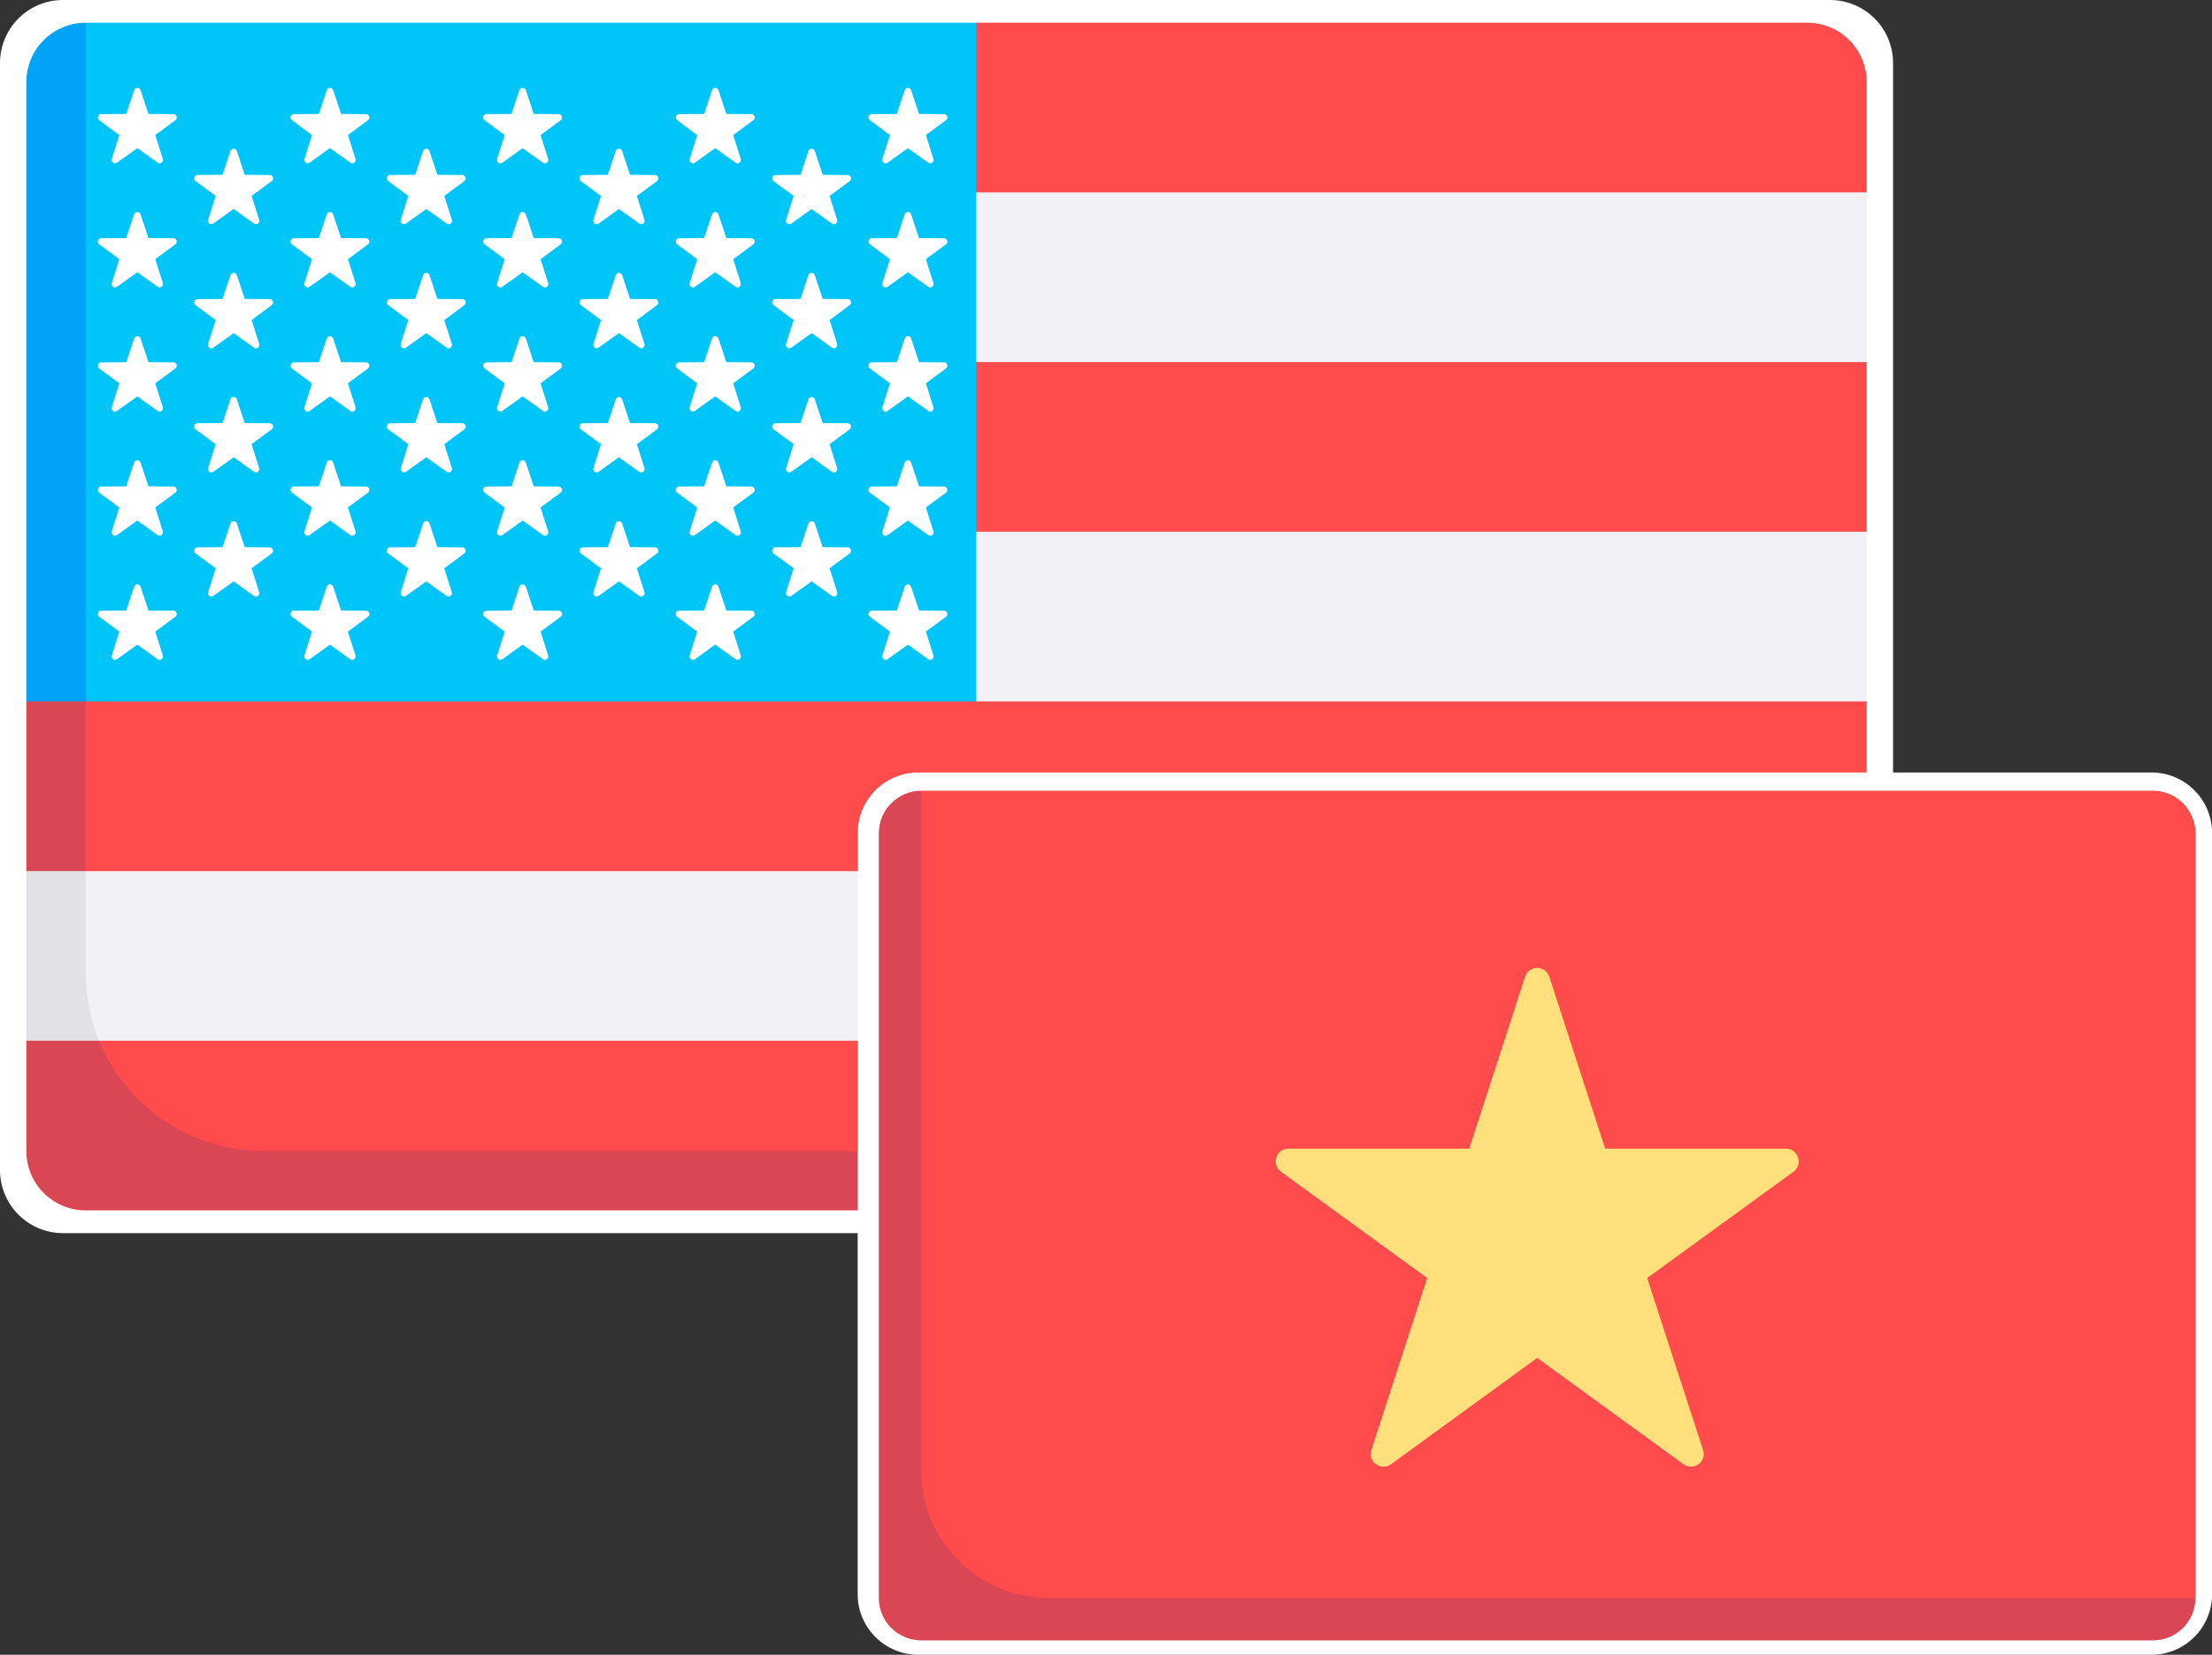 <?xml version="1.0" encoding="utf-8"?>
<!-- Generator: Adobe Illustrator 16.0.2, SVG Export Plug-In . SVG Version: 6.00 Build 0)  -->
<!DOCTYPE svg PUBLIC "-//W3C//DTD SVG 1.1//EN" "http://www.w3.org/Graphics/SVG/1.1/DTD/svg11.dtd">
<svg version="1.1" id="Layer_1" xmlns="http://www.w3.org/2000/svg" xmlns:xlink="http://www.w3.org/1999/xlink" x="0px" y="0px"
	 width="47.864px" height="35.797px" viewBox="0 0 47.864 35.797" enable-background="new 0 0 47.864 35.797" xml:space="preserve">
<rect x="0" y="0" width="47.864" height="35.797" fill="#333333" stroke="none"/>
<path fill="#FFFFFF" d="M0,25.313V1.362c0-0.181,0.035-0.354,0.104-0.521c0.069-0.167,0.168-0.314,0.295-0.442
	c0.128-0.127,0.275-0.226,0.442-0.295C1.008,0.035,1.182,0,1.362,0H39.6c0.182,0,0.355,0.035,0.521,0.104
	c0.167,0.069,0.314,0.168,0.442,0.295c0.128,0.128,0.226,0.275,0.296,0.442c0.068,0.167,0.104,0.341,0.104,0.521v23.951
	c0,0.182-0.035,0.355-0.104,0.521c-0.07,0.168-0.168,0.314-0.296,0.442s-0.275,0.226-0.442,0.296
	c-0.166,0.068-0.34,0.104-0.521,0.104H1.362c-0.181,0-0.354-0.035-0.521-0.104c-0.167-0.07-0.314-0.168-0.442-0.296
	c-0.127-0.128-0.226-0.274-0.295-0.442C0.035,25.668,0,25.495,0,25.313z"/>
<path fill="#FF4B4B" d="M39.107,0.492H21.124L1.27,14.233v11.42h37.837l1.285-0.753v-2.386l-0.836-0.795v-2.256l0.836-0.62v-3.671
	l-0.752-0.72v-2.307l0.752-0.643v-3.67l-0.752-0.665V5.146l0.752-0.983V1.777C40.393,1.067,39.818,0.492,39.107,0.492z"/>
<rect x="20.507" y="4.162" fill="#F2F2F6" width="19.886" height="3.671"/>
<polygon fill="#F2F2F6" points="20.481,11.503 21.124,15.173 40.393,15.173 40.393,11.503 "/>
<path fill="#DB4655" d="M1.854,21.045v-6.541L0.57,15.173v3.671l0.544,0.463v2.412L0.57,22.514V24.9
	c0,0.709,0.575,1.284,1.284,1.284h37.253c0.711,0,1.285-0.575,1.285-1.284H5.708C3.58,24.9,1.854,23.174,1.854,21.045z"/>
<polygon fill="#00C5F9" points="21.124,0.492 1.854,0.492 1.036,1.777 1.854,15.173 21.124,15.173 "/>
<path fill="#00A3F8" d="M1.854,0.492c-0.709,0-1.284,0.575-1.284,1.285v13.396h1.284V0.492z"/>
<polygon fill="#F2F2F6" points="0.803,21.453 2.145,22.514 40.393,22.514 40.393,18.844 1.854,18.844 "/>
<path fill="#E1E1E6" d="M0.57,18.844v3.67h1.575c-0.186-0.453-0.291-0.948-0.291-1.469v-2.202H0.57z"/>
<path fill="#FFFFFF" d="M18.559,34.487V18.021c0-0.173,0.033-0.34,0.1-0.501c0.066-0.16,0.161-0.302,0.284-0.425
	c0.123-0.123,0.265-0.217,0.425-0.284c0.161-0.066,0.328-0.1,0.501-0.1h26.687c0.174,0,0.341,0.033,0.501,0.1
	c0.161,0.066,0.302,0.161,0.425,0.284c0.123,0.123,0.218,0.265,0.284,0.425c0.066,0.161,0.1,0.328,0.1,0.501v16.465
	c0,0.174-0.033,0.342-0.1,0.502s-0.161,0.302-0.284,0.424c-0.123,0.123-0.264,0.219-0.425,0.285c-0.16,0.066-0.327,0.1-0.501,0.1
	H19.868c-0.173,0-0.34-0.033-0.501-0.1c-0.16-0.066-0.302-0.162-0.425-0.285c-0.123-0.122-0.217-0.264-0.284-0.424
	S18.559,34.661,18.559,34.487z"/>
<path fill="#FF4B4B" d="M46.587,17.106H19.935l-0.484,0.565V34.04c0,0.508,0.412,0.918,0.919,0.918h26.58l0.556-0.391V18.025
	C47.506,17.517,47.095,17.106,46.587,17.106z"/>
<path fill="#DB4655" d="M19.935,31.809V17.106c-0.507,0-0.919,0.411-0.919,0.919v16.542c0,0.508,0.412,0.919,0.919,0.919h26.652
	c0.508,0,0.919-0.411,0.919-0.919H22.692C21.17,34.567,19.935,33.333,19.935,31.809z"/>
<path fill="#FFE07D" d="M38.645,24.848h-3.912l-1.209-3.719c-0.082-0.254-0.441-0.254-0.524,0l-1.209,3.719h-3.911
	c-0.268,0-0.378,0.343-0.162,0.5l3.164,2.299l-1.208,3.72c-0.083,0.255,0.208,0.466,0.425,0.308l3.163-2.299l3.165,2.299
	c0.217,0.158,0.508-0.053,0.424-0.308l-1.209-3.72l3.166-2.299C39.021,25.191,38.911,24.848,38.645,24.848z"/>
<path fill="#FFFFFF" d="M3.041,1.951l0.171,0.514l0.541,0.004c0.07,0.001,0.099,0.09,0.042,0.132L3.36,2.922l0.163,0.516
	C3.545,3.504,3.469,3.56,3.412,3.519l-0.44-0.314l-0.44,0.314C2.474,3.56,2.398,3.505,2.419,3.438l0.163-0.516L2.147,2.601
	C2.091,2.559,2.12,2.47,2.19,2.469l0.542-0.004l0.171-0.514C2.924,1.885,3.019,1.885,3.041,1.951z"/>
<path fill="#FFFFFF" d="M3.041,4.637L3.212,5.15l0.541,0.004c0.07,0,0.099,0.09,0.042,0.131L3.36,5.607l0.163,0.516
	c0.021,0.066-0.055,0.122-0.112,0.081L2.972,5.89l-0.44,0.314C2.474,6.245,2.398,6.19,2.419,6.123l0.163-0.516L2.147,5.286
	C2.091,5.244,2.12,5.155,2.19,5.154L2.731,5.15l0.171-0.513C2.924,4.57,3.019,4.57,3.041,4.637z"/>
<path fill="#FFFFFF" d="M3.041,7.322l0.171,0.513l0.541,0.004c0.07,0,0.099,0.09,0.042,0.132L3.36,8.292l0.163,0.516
	C3.545,8.875,3.469,8.931,3.412,8.89l-0.44-0.314L2.531,8.89C2.474,8.931,2.398,8.875,2.419,8.809l0.163-0.516L2.147,7.971
	C2.091,7.93,2.12,7.84,2.19,7.84l0.542-0.004l0.171-0.513C2.924,7.256,3.019,7.256,3.041,7.322z"/>
<path fill="#FFFFFF" d="M3.041,10.007l0.171,0.514l0.541,0.004c0.07,0.001,0.099,0.09,0.042,0.132L3.36,10.978l0.163,0.516
	c0.021,0.067-0.055,0.122-0.112,0.081l-0.44-0.314l-0.44,0.315c-0.057,0.041-0.133-0.015-0.112-0.082l0.163-0.516l-0.435-0.321
	c-0.057-0.042-0.027-0.131,0.042-0.132l0.542-0.004l0.171-0.513C2.924,9.94,3.019,9.94,3.041,10.007z"/>
<path fill="#FFFFFF" d="M3.041,12.692l0.171,0.514l0.541,0.004c0.07,0.001,0.099,0.09,0.042,0.132L3.36,13.663l0.163,0.516
	c0.021,0.067-0.055,0.122-0.112,0.081l-0.44-0.314l-0.44,0.315c-0.057,0.041-0.133-0.015-0.112-0.082l0.163-0.516l-0.435-0.321
	C2.091,13.3,2.12,13.211,2.19,13.21l0.542-0.004l0.171-0.513C2.924,12.626,3.019,12.626,3.041,12.692z"/>
<path fill="#FFFFFF" d="M5.125,3.268l0.171,0.514l0.541,0.004c0.07,0.001,0.099,0.09,0.043,0.132L5.444,4.238l0.164,0.516
	c0.021,0.067-0.055,0.123-0.112,0.082l-0.44-0.315l-0.44,0.315C4.559,4.876,4.482,4.821,4.503,4.754l0.164-0.516L4.231,3.917
	C4.175,3.875,4.204,3.786,4.274,3.785l0.541-0.004l0.171-0.514C5.009,3.201,5.103,3.201,5.125,3.268z"/>
<path fill="#FFFFFF" d="M5.125,5.953l0.171,0.513l0.541,0.004c0.07,0,0.099,0.09,0.043,0.131L5.444,6.924l0.164,0.516
	c0.021,0.067-0.055,0.122-0.112,0.081l-0.44-0.314l-0.44,0.314C4.559,7.562,4.482,7.506,4.503,7.439l0.164-0.516L4.231,6.602
	C4.175,6.561,4.204,6.471,4.274,6.471l0.541-0.004l0.171-0.513C5.009,5.887,5.103,5.887,5.125,5.953z"/>
<path fill="#FFFFFF" d="M5.125,8.639l0.171,0.513l0.541,0.004c0.07,0,0.099,0.09,0.043,0.131L5.444,9.609l0.164,0.516
	c0.021,0.066-0.055,0.122-0.112,0.081l-0.44-0.314l-0.44,0.314c-0.057,0.041-0.133-0.015-0.112-0.081l0.164-0.516L4.231,9.287
	C4.175,9.246,4.204,9.156,4.274,9.156l0.541-0.004l0.171-0.513C5.009,8.572,5.103,8.572,5.125,8.639z"/>
<path fill="#FFFFFF" d="M5.125,11.324l0.171,0.513l0.541,0.004c0.07,0,0.099,0.09,0.043,0.131l-0.436,0.322l0.164,0.516
	c0.021,0.066-0.055,0.122-0.112,0.081l-0.44-0.314l-0.44,0.314c-0.057,0.041-0.133-0.015-0.112-0.081l0.164-0.516l-0.436-0.322
	c-0.056-0.042-0.027-0.131,0.043-0.131l0.541-0.004l0.171-0.513C5.009,11.257,5.103,11.257,5.125,11.324z"/>
<path fill="#FFFFFF" d="M7.209,1.951L7.38,2.465l0.541,0.004c0.07,0,0.099,0.09,0.042,0.131L7.529,2.922l0.164,0.516
	C7.713,3.504,7.637,3.56,7.58,3.519L7.14,3.204L6.7,3.519C6.643,3.56,6.567,3.504,6.588,3.438l0.163-0.516L6.316,2.6
	C6.26,2.559,6.289,2.469,6.358,2.469L6.9,2.465l0.171-0.514C7.093,1.885,7.187,1.885,7.209,1.951z"/>
<path fill="#FFFFFF" d="M7.209,4.637L7.38,5.15l0.541,0.004c0.07,0,0.099,0.09,0.042,0.131L7.529,5.607l0.164,0.516
	C7.713,6.189,7.637,6.245,7.58,6.204L7.14,5.89L6.7,6.204C6.643,6.245,6.567,6.189,6.588,6.123l0.163-0.516L6.316,5.285
	C6.26,5.244,6.289,5.154,6.358,5.154L6.9,5.15l0.171-0.513C7.093,4.57,7.187,4.57,7.209,4.637z"/>
<path fill="#FFFFFF" d="M7.209,7.322L7.38,7.835l0.541,0.004c0.07,0,0.099,0.09,0.042,0.131L7.529,8.292l0.164,0.516
	C7.713,8.875,7.637,8.931,7.58,8.89L7.14,8.575L6.7,8.89C6.643,8.931,6.567,8.875,6.588,8.809l0.163-0.516L6.316,7.971
	C6.26,7.929,6.289,7.84,6.358,7.839L6.9,7.835l0.171-0.513C7.093,7.255,7.187,7.255,7.209,7.322z"/>
<path fill="#FFFFFF" d="M7.209,10.007l0.171,0.514l0.541,0.004c0.07,0.001,0.099,0.09,0.042,0.132l-0.435,0.321l0.164,0.516
	c0.021,0.067-0.055,0.122-0.112,0.082L7.14,11.26L6.7,11.575c-0.057,0.041-0.133-0.015-0.112-0.082l0.163-0.516l-0.435-0.321
	c-0.056-0.042-0.027-0.131,0.042-0.132L6.9,10.521l0.171-0.514C7.093,9.94,7.187,9.94,7.209,10.007z"/>
<path fill="#FFFFFF" d="M7.209,12.692l0.171,0.514l0.541,0.004c0.07,0.001,0.099,0.09,0.042,0.132l-0.435,0.321l0.164,0.516
	c0.021,0.067-0.055,0.122-0.112,0.082l-0.44-0.315L6.7,14.26c-0.057,0.041-0.133-0.015-0.112-0.082l0.163-0.516l-0.435-0.321
	C6.26,13.3,6.289,13.211,6.358,13.21L6.9,13.206l0.171-0.514C7.093,12.626,7.187,12.626,7.209,12.692z"/>
<path fill="#FFFFFF" d="M9.293,3.268l0.171,0.514l0.541,0.004c0.07,0.001,0.099,0.09,0.043,0.132L9.613,4.238l0.164,0.516
	c0.021,0.067-0.055,0.123-0.112,0.082l-0.44-0.315l-0.44,0.315C8.728,4.876,8.651,4.821,8.672,4.754l0.163-0.516L8.4,3.917
	C8.344,3.875,8.373,3.786,8.443,3.785l0.541-0.004l0.171-0.514C9.177,3.201,9.271,3.201,9.293,3.268z"/>
<path fill="#FFFFFF" d="M9.293,5.953l0.171,0.513l0.541,0.004c0.07,0,0.099,0.09,0.043,0.131L9.613,6.924l0.164,0.516
	c0.021,0.067-0.055,0.122-0.112,0.081l-0.44-0.314l-0.44,0.314C8.728,7.562,8.651,7.506,8.672,7.439l0.163-0.516L8.4,6.602
	C8.344,6.561,8.373,6.471,8.443,6.471l0.541-0.004l0.171-0.513C9.177,5.887,9.271,5.887,9.293,5.953z"/>
<path fill="#FFFFFF" d="M9.293,8.639l0.171,0.513l0.541,0.004c0.07,0,0.099,0.09,0.043,0.131L9.613,9.609l0.164,0.516
	c0.021,0.066-0.055,0.122-0.112,0.081l-0.44-0.314l-0.44,0.314c-0.057,0.041-0.133-0.015-0.112-0.081l0.163-0.516L8.4,9.287
	C8.344,9.246,8.373,9.156,8.443,9.156l0.541-0.004l0.171-0.513C9.177,8.572,9.271,8.572,9.293,8.639z"/>
<path fill="#FFFFFF" d="M9.293,11.324l0.171,0.513l0.541,0.004c0.07,0,0.099,0.09,0.043,0.131l-0.436,0.322l0.164,0.516
	c0.021,0.066-0.055,0.122-0.112,0.081l-0.44-0.314l-0.44,0.314c-0.057,0.041-0.133-0.015-0.112-0.081l0.163-0.516L8.4,11.973
	c-0.056-0.042-0.027-0.131,0.043-0.131l0.541-0.004l0.171-0.513C9.177,11.257,9.271,11.257,9.293,11.324z"/>
<path fill="#FFFFFF" d="M11.378,1.951l0.171,0.514l0.541,0.004c0.07,0,0.099,0.09,0.043,0.131l-0.436,0.322l0.164,0.516
	c0.021,0.067-0.055,0.122-0.112,0.082l-0.44-0.315l-0.44,0.315c-0.057,0.041-0.133-0.015-0.112-0.082l0.164-0.516L10.484,2.6
	c-0.056-0.042-0.027-0.131,0.043-0.131l0.541-0.004l0.171-0.514C11.262,1.885,11.355,1.885,11.378,1.951z"/>
<path fill="#FFFFFF" d="M11.378,4.637l0.171,0.513l0.541,0.004c0.07,0,0.099,0.09,0.043,0.131l-0.436,0.322l0.164,0.516
	c0.021,0.066-0.055,0.122-0.112,0.081l-0.44-0.314l-0.44,0.314c-0.057,0.041-0.133-0.015-0.112-0.081l0.164-0.516l-0.436-0.322
	c-0.056-0.042-0.027-0.131,0.043-0.131l0.541-0.004l0.171-0.513C11.262,4.57,11.355,4.57,11.378,4.637z"/>
<path fill="#FFFFFF" d="M11.378,7.322l0.171,0.513l0.541,0.004c0.07,0,0.099,0.09,0.043,0.131l-0.436,0.322l0.164,0.516
	c0.021,0.066-0.055,0.122-0.112,0.081l-0.44-0.314l-0.44,0.314c-0.057,0.041-0.133-0.015-0.112-0.081l0.164-0.516l-0.436-0.322
	c-0.056-0.042-0.027-0.131,0.043-0.131l0.541-0.004l0.171-0.513C11.262,7.255,11.355,7.255,11.378,7.322z"/>
<path fill="#FFFFFF" d="M11.378,10.007l0.171,0.514l0.541,0.004c0.07,0.001,0.099,0.09,0.043,0.132l-0.436,0.321l0.164,0.516
	c0.021,0.067-0.055,0.122-0.112,0.082l-0.44-0.315l-0.44,0.315c-0.057,0.041-0.133-0.015-0.112-0.082l0.164-0.516l-0.436-0.321
	c-0.056-0.042-0.027-0.131,0.043-0.132l0.541-0.004l0.171-0.514C11.262,9.94,11.355,9.94,11.378,10.007z"/>
<path fill="#FFFFFF" d="M11.378,12.692l0.171,0.514l0.541,0.004c0.07,0.001,0.099,0.09,0.043,0.132l-0.436,0.321l0.164,0.516
	c0.021,0.067-0.055,0.122-0.112,0.082l-0.44-0.315l-0.44,0.315c-0.057,0.041-0.133-0.015-0.112-0.082l0.164-0.516l-0.436-0.321
	c-0.056-0.042-0.027-0.131,0.043-0.132l0.541-0.004l0.171-0.514C11.262,12.626,11.355,12.626,11.378,12.692z"/>
<path fill="#FFFFFF" d="M13.462,3.268l0.171,0.514l0.541,0.004c0.07,0.001,0.099,0.09,0.043,0.132l-0.436,0.321l0.164,0.516
	c0.021,0.067-0.055,0.123-0.112,0.082l-0.44-0.315l-0.44,0.315c-0.057,0.041-0.133-0.015-0.112-0.082l0.164-0.516l-0.436-0.321
	c-0.056-0.042-0.027-0.131,0.043-0.132l0.541-0.004l0.171-0.514C13.346,3.201,13.44,3.201,13.462,3.268z"/>
<path fill="#FFFFFF" d="M13.462,5.953l0.171,0.513l0.541,0.004c0.07,0,0.099,0.09,0.043,0.131l-0.436,0.322l0.164,0.516
	c0.021,0.067-0.055,0.122-0.112,0.081l-0.44-0.314l-0.44,0.314c-0.057,0.041-0.133-0.014-0.112-0.081l0.164-0.516l-0.436-0.322
	c-0.056-0.042-0.027-0.131,0.043-0.131l0.541-0.004l0.171-0.513C13.346,5.887,13.44,5.887,13.462,5.953z"/>
<path fill="#FFFFFF" d="M13.462,8.639l0.171,0.513l0.541,0.004c0.07,0,0.099,0.09,0.043,0.131l-0.436,0.322l0.164,0.516
	c0.021,0.066-0.055,0.122-0.112,0.081l-0.44-0.314l-0.44,0.314c-0.057,0.041-0.133-0.015-0.112-0.081l0.164-0.516l-0.436-0.322
	c-0.056-0.042-0.027-0.131,0.043-0.131l0.541-0.004l0.171-0.513C13.346,8.572,13.44,8.572,13.462,8.639z"/>
<path fill="#FFFFFF" d="M13.462,11.324l0.171,0.513l0.541,0.004c0.07,0,0.099,0.09,0.043,0.131l-0.436,0.322l0.164,0.516
	c0.021,0.066-0.055,0.122-0.112,0.081l-0.44-0.314l-0.44,0.314c-0.057,0.041-0.133-0.015-0.112-0.081l0.164-0.516l-0.436-0.322
	c-0.056-0.042-0.027-0.131,0.043-0.131l0.541-0.004l0.171-0.513C13.346,11.257,13.44,11.257,13.462,11.324z"/>
<path fill="#FFFFFF" d="M15.546,1.951l0.171,0.514l0.541,0.004c0.07,0,0.099,0.09,0.043,0.131l-0.436,0.322l0.163,0.516
	c0.021,0.067-0.055,0.122-0.112,0.082l-0.44-0.315l-0.44,0.315c-0.057,0.041-0.133-0.015-0.112-0.082l0.163-0.516L14.653,2.6
	c-0.057-0.042-0.027-0.131,0.042-0.131l0.542-0.004l0.171-0.514C15.43,1.885,15.524,1.885,15.546,1.951z"/>
<path fill="#FFFFFF" d="M15.546,4.637l0.171,0.513l0.541,0.004c0.07,0,0.099,0.09,0.043,0.131l-0.436,0.322l0.163,0.516
	c0.021,0.066-0.055,0.122-0.112,0.081l-0.44-0.314l-0.44,0.314c-0.057,0.041-0.133-0.015-0.112-0.081l0.163-0.516l-0.435-0.322
	c-0.057-0.042-0.027-0.131,0.042-0.131l0.542-0.004l0.171-0.513C15.43,4.57,15.524,4.57,15.546,4.637z"/>
<path fill="#FFFFFF" d="M15.546,7.322l0.171,0.513l0.541,0.004c0.07,0,0.099,0.09,0.043,0.131l-0.436,0.322l0.163,0.516
	c0.021,0.066-0.055,0.122-0.112,0.081l-0.44-0.314l-0.44,0.314c-0.057,0.041-0.133-0.015-0.112-0.081l0.163-0.516l-0.435-0.322
	c-0.057-0.042-0.027-0.131,0.042-0.131l0.542-0.004l0.171-0.513C15.43,7.255,15.524,7.255,15.546,7.322z"/>
<path fill="#FFFFFF" d="M15.546,10.007l0.171,0.514l0.541,0.004c0.07,0.001,0.099,0.09,0.043,0.132l-0.436,0.321l0.163,0.516
	c0.021,0.067-0.055,0.122-0.112,0.082l-0.44-0.315l-0.44,0.315c-0.057,0.041-0.133-0.015-0.112-0.082l0.163-0.516l-0.435-0.321
	c-0.057-0.042-0.027-0.131,0.042-0.132l0.542-0.004l0.171-0.514C15.43,9.94,15.524,9.94,15.546,10.007z"/>
<path fill="#FFFFFF" d="M15.546,12.692l0.171,0.514l0.541,0.004c0.07,0.001,0.099,0.09,0.043,0.132l-0.436,0.321l0.163,0.516
	c0.021,0.067-0.055,0.122-0.112,0.082l-0.44-0.315l-0.44,0.315c-0.057,0.041-0.133-0.015-0.112-0.082l0.163-0.516l-0.435-0.321
	c-0.057-0.042-0.027-0.131,0.042-0.132l0.542-0.004l0.171-0.514C15.43,12.626,15.524,12.626,15.546,12.692z"/>
<path fill="#FFFFFF" d="M17.631,3.268l0.171,0.514l0.541,0.004c0.07,0.001,0.099,0.09,0.043,0.132l-0.435,0.321l0.163,0.516
	c0.021,0.067-0.055,0.123-0.112,0.082l-0.44-0.315l-0.44,0.315c-0.057,0.041-0.133-0.015-0.112-0.082l0.164-0.516l-0.436-0.321
	c-0.056-0.042-0.027-0.131,0.043-0.132l0.541-0.004l0.171-0.514C17.515,3.201,17.608,3.201,17.631,3.268z"/>
<path fill="#FFFFFF" d="M17.631,5.953l0.171,0.513l0.541,0.004c0.07,0,0.099,0.09,0.043,0.131l-0.435,0.322l0.163,0.516
	c0.021,0.067-0.055,0.122-0.112,0.081l-0.44-0.314l-0.44,0.314c-0.057,0.041-0.133-0.014-0.112-0.081l0.164-0.516l-0.436-0.322
	c-0.056-0.042-0.027-0.131,0.043-0.131l0.541-0.004l0.171-0.513C17.515,5.887,17.608,5.887,17.631,5.953z"/>
<path fill="#FFFFFF" d="M17.631,8.639l0.171,0.513l0.541,0.004c0.07,0,0.099,0.09,0.043,0.131l-0.435,0.322l0.163,0.516
	c0.021,0.066-0.055,0.122-0.112,0.081l-0.44-0.314l-0.44,0.314c-0.057,0.041-0.133-0.015-0.112-0.081l0.164-0.516l-0.436-0.322
	c-0.056-0.042-0.027-0.131,0.043-0.131l0.541-0.004l0.171-0.513C17.515,8.572,17.608,8.572,17.631,8.639z"/>
<path fill="#FFFFFF" d="M17.631,11.324l0.171,0.513l0.541,0.004c0.07,0,0.099,0.09,0.043,0.131l-0.435,0.322l0.163,0.516
	c0.021,0.066-0.055,0.122-0.112,0.081l-0.44-0.314l-0.44,0.314c-0.057,0.041-0.133-0.015-0.112-0.081l0.164-0.516l-0.436-0.322
	c-0.056-0.042-0.027-0.131,0.043-0.131l0.541-0.004l0.171-0.513C17.515,11.257,17.608,11.257,17.631,11.324z"/>
<path fill="#FFFFFF" d="M19.715,1.951l0.171,0.514l0.541,0.004c0.07,0,0.099,0.09,0.043,0.131l-0.436,0.322l0.164,0.516
	c0.021,0.067-0.055,0.122-0.112,0.082l-0.44-0.315l-0.44,0.315c-0.057,0.041-0.133-0.015-0.112-0.082l0.163-0.516L18.822,2.6
	c-0.056-0.042-0.027-0.131,0.042-0.131l0.542-0.004l0.171-0.514C19.599,1.885,19.693,1.885,19.715,1.951z"/>
<path fill="#FFFFFF" d="M19.715,4.637l0.171,0.513l0.541,0.004c0.07,0,0.099,0.09,0.043,0.131l-0.436,0.322l0.164,0.516
	c0.021,0.066-0.055,0.122-0.112,0.081l-0.44-0.314l-0.44,0.314c-0.057,0.041-0.133-0.015-0.112-0.081l0.163-0.516l-0.435-0.322
	c-0.056-0.042-0.027-0.131,0.042-0.131l0.542-0.004l0.171-0.513C19.599,4.57,19.693,4.57,19.715,4.637z"/>
<path fill="#FFFFFF" d="M19.715,7.322l0.171,0.513l0.541,0.004c0.07,0,0.099,0.09,0.043,0.131l-0.436,0.322l0.164,0.516
	c0.021,0.066-0.055,0.122-0.112,0.081l-0.44-0.314l-0.44,0.314c-0.057,0.041-0.133-0.015-0.112-0.081l0.163-0.516l-0.435-0.322
	c-0.056-0.042-0.027-0.131,0.042-0.131l0.542-0.004l0.171-0.513C19.599,7.255,19.693,7.255,19.715,7.322z"/>
<path fill="#FFFFFF" d="M19.715,10.007l0.171,0.514l0.541,0.004c0.07,0.001,0.099,0.09,0.043,0.132l-0.436,0.321l0.164,0.516
	c0.021,0.067-0.055,0.122-0.112,0.082l-0.44-0.315l-0.44,0.315c-0.057,0.041-0.133-0.015-0.112-0.082l0.163-0.516l-0.435-0.321
	c-0.056-0.042-0.027-0.131,0.042-0.132l0.542-0.004l0.171-0.514C19.599,9.94,19.693,9.94,19.715,10.007z"/>
<path fill="#FFFFFF" d="M19.715,12.692l0.171,0.514l0.541,0.004c0.07,0.001,0.099,0.09,0.043,0.132l-0.436,0.321l0.164,0.516
	c0.021,0.067-0.055,0.122-0.112,0.082l-0.44-0.315l-0.44,0.315c-0.057,0.041-0.133-0.015-0.112-0.082l0.163-0.516l-0.435-0.321
	c-0.056-0.042-0.027-0.131,0.042-0.132l0.542-0.004l0.171-0.514C19.599,12.626,19.693,12.626,19.715,12.692z"/>
</svg>
